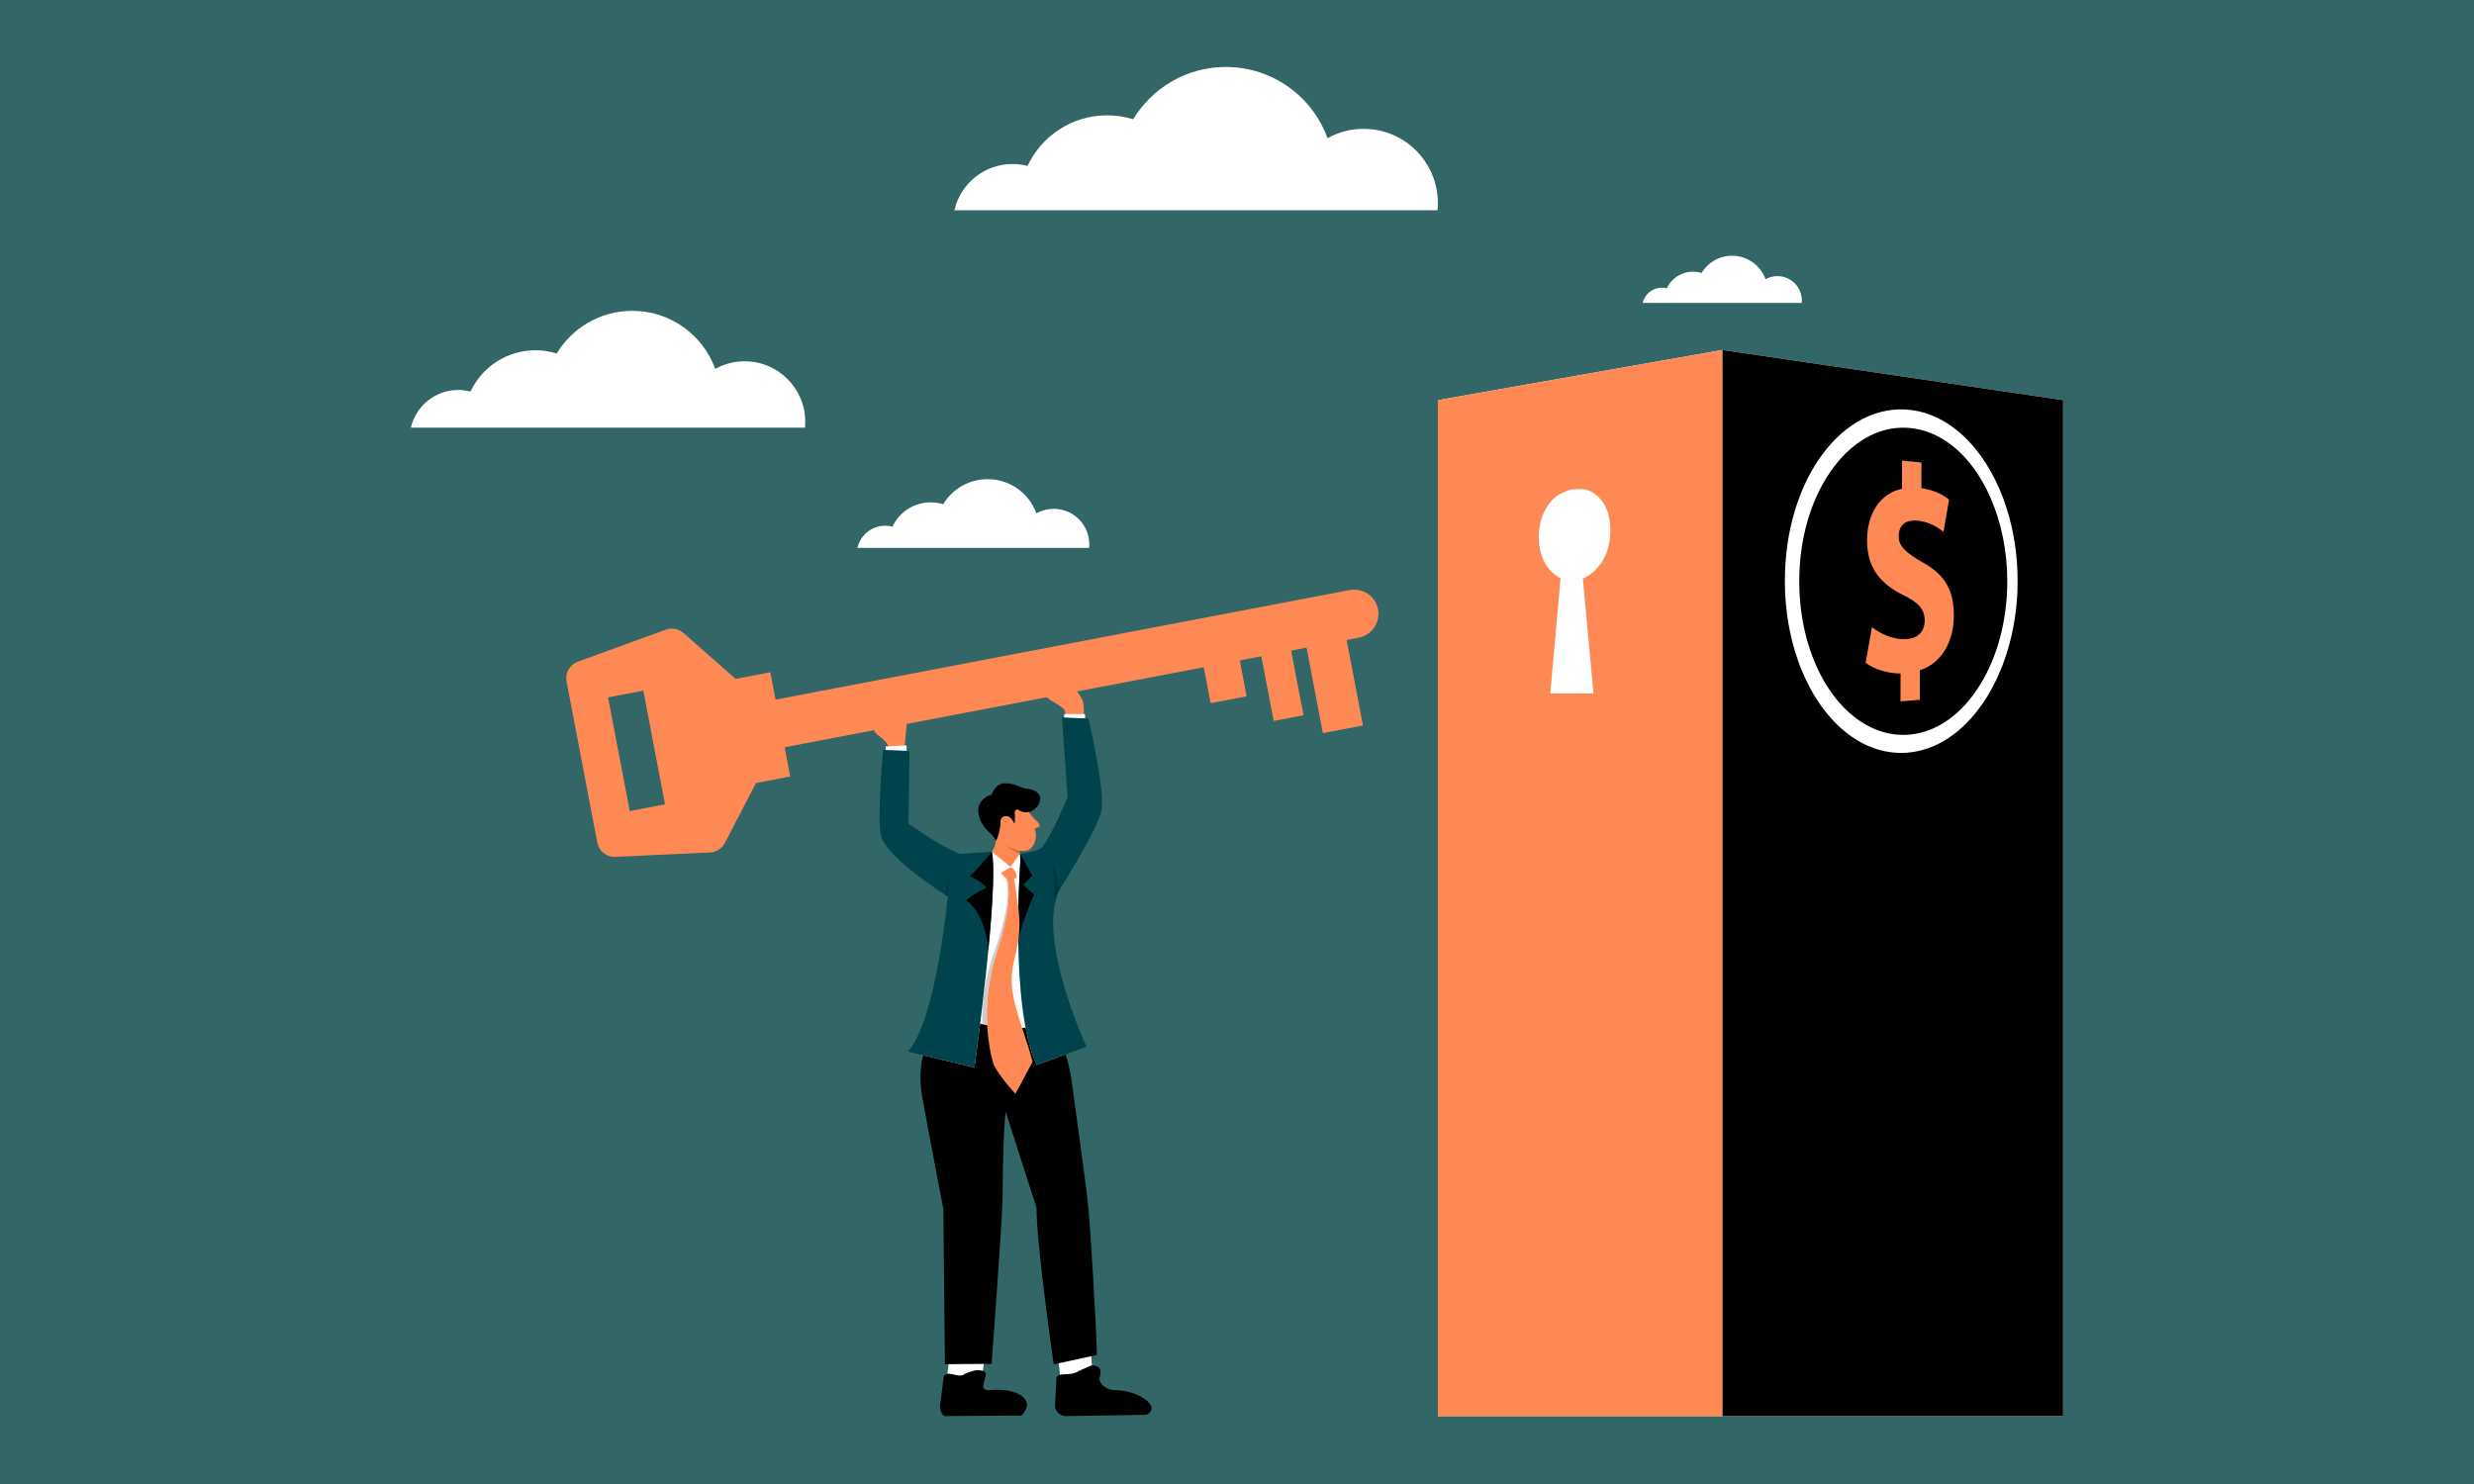 <svg xmlns="http://www.w3.org/2000/svg" xmlns:xlink="http://www.w3.org/1999/xlink" width="1000" zoomAndPan="magnify" viewBox="0 0 750 450" height="600" preserveAspectRatio="xMidYMid meet" version="1.0"><defs><filter x="0%" y="0%" width="100%" height="100%" id="7d211ddda6"><feColorMatrix values="0 0 0 0 1 0 0 0 0 1 0 0 0 0 1 0 0 0 1 0" color-interpolation-filters="sRGB"/></filter><clipPath id="5ff529531f"><path d="M 124.555 94 L 245 94 L 245 130 L 124.555 130 Z M 124.555 94 " clip-rule="nonzero"/></clipPath><clipPath id="35347dc336"><path d="M 435 106 L 625.555 106 L 625.555 430 L 435 430 Z M 435 106 " clip-rule="nonzero"/></clipPath><clipPath id="3cf309fefc"><path d="M 522 106 L 625.555 106 L 625.555 430 L 522 430 Z M 522 106 " clip-rule="nonzero"/></clipPath><mask id="47bbc7f90f"><g filter="url(#7d211ddda6)"><rect x="-75" width="900" fill="#000000" y="-45" height="540" fill-opacity="0.2"/></g></mask><clipPath id="ddcfd1a9d8"><rect x="0" width="11" y="0" height="8"/></clipPath><mask id="1f8c9d63fd"><g filter="url(#7d211ddda6)"><rect x="-75" width="900" fill="#000000" y="-45" height="540" fill-opacity="0.2"/></g></mask><clipPath id="2a1d509c84"><rect x="0" width="5" y="0" height="11"/></clipPath><mask id="6fa2506103"><g filter="url(#7d211ddda6)"><rect x="-75" width="900" fill="#000000" y="-45" height="540" fill-opacity="0.2"/></g></mask><clipPath id="3a4150f439"><path d="M 1 1 L 3.602 1 L 3.602 15 L 1 15 Z M 1 1 " clip-rule="nonzero"/></clipPath><clipPath id="67ca405a4e"><rect x="0" width="4" y="0" height="18"/></clipPath><mask id="d686636f22"><g filter="url(#7d211ddda6)"><rect x="-75" width="900" fill="#000000" y="-45" height="540" fill-opacity="0.2"/></g></mask><clipPath id="87db8a96d0"><path d="M 3 0 L 12 0 L 12 63.602 L 3 63.602 Z M 3 0 " clip-rule="nonzero"/></clipPath><clipPath id="d41527480f"><rect x="0" width="15" y="0" height="64"/></clipPath></defs><rect x="-75" width="900" fill="#ffffff" y="-45" height="540" fill-opacity="1"/><rect x="-75" width="900" fill="#336666" y="-45" height="540" fill-opacity="1"/><path fill="#ff8955" d="M 313.805 248.492 C 312.879 247.723 311.316 245.527 311.316 245.527 L 307.309 243.996 L 299.598 248.887 C 299.598 248.887 301.516 252.168 301.887 254.945 C 301.887 254.945 301.812 256.75 300.695 258.25 L 306.461 266.402 L 309.352 259.91 L 309.113 257.992 C 310.172 258.133 311.352 258.137 312.074 257.617 C 313.629 256.5 314.449 253.832 313.852 251.988 C 313.852 251.988 313.215 251.141 314.578 250.914 C 315.945 250.691 314.73 249.258 313.805 248.492 Z M 313.805 248.492 " fill-opacity="1" fill-rule="nonzero"/><path fill="#ff8955" d="M 328.387 213.176 C 328.531 213.613 328.66 216.379 328.547 217.508 C 326.898 217.922 324.809 218.348 323.16 218.852 C 323.477 217.691 322.746 215.199 322.613 215.09 C 320.879 213.668 319.828 213.215 318.281 212.184 C 317.195 211.461 311.242 206.324 313.605 205.328 C 315.277 205.551 315.715 207.613 316.871 208.566 C 318.031 209.328 320.801 210.816 321.961 209.113 C 321.836 208.008 319.996 208.227 319.785 207.246 C 318.914 203.137 323.309 206.336 324.324 207.113 C 325.977 208.594 328.254 211.852 328.387 213.176 Z M 328.387 213.176 " fill-opacity="1" fill-rule="nonzero"/><path fill="#ff8955" d="M 269.332 226.543 C 269.164 224.695 265.953 223.105 265.137 221.879 C 265.043 221.734 264.973 221.582 264.922 221.426 C 264.562 220.289 264.953 218.957 264.953 218.957 C 264.953 218.957 264.984 217.348 265.199 216.457 C 265.414 215.57 266.895 215.117 267.891 215.906 C 268.887 216.695 269.102 215.273 270.359 215.465 C 271.621 215.66 271.945 216.289 273.52 216.07 C 274.547 215.926 275.059 217.141 274.867 219.523 C 274.621 222.566 274.211 226.824 274.211 226.824 Z M 269.332 226.543 " fill-opacity="1" fill-rule="nonzero"/><path fill="#ffffff" d="M 313.566 271.891 L 309.23 258.938 L 306.332 262.871 L 300.699 258.254 L 297.234 260.879 C 297.234 260.879 284.758 309.668 279.875 319.996 C 279.875 319.996 304.98 348.246 323.07 319.719 C 323.07 319.715 310.152 289.195 313.566 271.891 Z M 313.566 271.891 " fill-opacity="1" fill-rule="nonzero"/><path fill="#ffffff" d="M 268.496 228.094 L 268.512 226.34 L 274.82 226.043 L 274.883 228.066 Z M 268.496 228.094 " fill-opacity="1" fill-rule="nonzero"/><path fill="#ffffff" d="M 287.773 411.973 L 287.105 417.492 L 297.52 418.48 L 298.531 411.73 Z M 287.773 411.973 " fill-opacity="1" fill-rule="nonzero"/><path fill="#ffffff" d="M 320.504 409.586 L 321.484 418.02 L 331.156 415.922 L 330.566 407.871 Z M 320.504 409.586 " fill-opacity="1" fill-rule="nonzero"/><path fill="#ffffff" d="M 322.594 218.57 L 322.605 216.52 L 328.91 216.52 L 328.973 218.543 Z M 322.594 218.57 " fill-opacity="1" fill-rule="nonzero"/><g clip-path="url(#5ff529531f)"><path fill="#ffffff" d="M 124.555 129.688 C 126.059 123.141 131.918 118.254 138.922 118.254 C 140.207 118.254 141.457 118.422 142.645 118.73 C 146.102 111.336 153.605 106.215 162.309 106.215 C 164.559 106.215 166.727 106.559 168.766 107.191 C 173.449 99.434 181.957 94.25 191.684 94.25 C 203.25 94.25 213.102 101.59 216.832 111.867 C 219.477 110.395 222.516 109.551 225.754 109.551 C 235.895 109.551 244.113 117.77 244.113 127.91 C 244.113 128.508 244.082 129.105 244.023 129.688 Z M 124.555 129.688 " fill-opacity="1" fill-rule="nonzero"/></g><path fill="#ffffff" d="M 497.973 91.855 C 498.578 89.211 500.945 87.238 503.773 87.238 C 504.289 87.238 504.793 87.309 505.273 87.43 C 506.672 84.445 509.699 82.379 513.211 82.379 C 514.121 82.379 514.996 82.516 515.82 82.773 C 517.711 79.641 521.145 77.547 525.07 77.547 C 529.738 77.547 533.715 80.512 535.223 84.66 C 536.289 84.066 537.52 83.723 538.828 83.723 C 542.922 83.723 546.238 87.043 546.238 91.133 C 546.238 91.379 546.223 91.613 546.199 91.852 L 497.973 91.852 Z M 497.973 91.855 " fill-opacity="1" fill-rule="nonzero"/><path fill="#ffffff" d="M 259.914 166.137 C 260.801 162.285 264.246 159.41 268.367 159.41 C 269.121 159.41 269.855 159.508 270.559 159.691 C 272.59 155.344 277.004 152.332 282.121 152.332 C 283.445 152.332 284.719 152.531 285.922 152.906 C 288.676 148.344 293.684 145.297 299.398 145.297 C 306.199 145.297 311.996 149.613 314.188 155.656 C 315.742 154.793 317.531 154.293 319.438 154.293 C 325.402 154.293 330.234 159.125 330.234 165.09 C 330.234 165.445 330.215 165.793 330.184 166.141 L 259.914 166.141 Z M 259.914 166.137 " fill-opacity="1" fill-rule="nonzero"/><path fill="#ffffff" d="M 289.324 63.754 C 291.168 55.723 298.355 49.734 306.938 49.734 C 308.516 49.734 310.043 49.938 311.504 50.316 C 315.742 41.254 324.941 34.973 335.605 34.973 C 338.363 34.973 341.023 35.391 343.523 36.172 C 349.266 26.664 359.699 20.305 371.617 20.305 C 385.793 20.305 397.871 29.305 402.445 41.902 C 405.688 40.098 409.418 39.066 413.387 39.066 C 425.816 39.066 435.891 49.141 435.891 61.566 C 435.891 62.305 435.852 63.035 435.781 63.754 Z M 289.324 63.754 " fill-opacity="1" fill-rule="nonzero"/><path fill="#00434d" d="M 300.695 258.25 L 291.043 258.938 C 291.043 258.938 286.957 257.391 282.238 254.297 C 277.168 250.977 275.414 249.82 275.414 249.82 L 275.727 227.723 L 267.695 227.391 C 267.695 227.391 265.762 249.23 267.145 253.668 C 269.309 260.609 287.312 271.848 287.312 271.848 C 287.312 271.848 283.914 309.027 275.277 318.891 L 295.418 323.719 C 295.422 323.719 302.895 269.84 300.695 258.25 Z M 300.695 258.25 " fill-opacity="1" fill-rule="nonzero"/><path fill="#00434d" d="M 309.328 261.117 C 309.328 261.117 305.945 305.523 314.312 322.957 L 329.348 317.395 C 329.348 317.395 314.312 284.762 320.969 270.203 C 320.969 270.203 333.316 250.742 333.969 245.371 C 334.617 240.078 332.043 227.141 329.996 217.883 L 321.945 217.551 L 323.629 241.766 C 323.629 241.766 317.68 256.113 315.191 257.48 C 314.203 258.02 311.109 258.598 309.227 258.938 Z M 309.328 261.117 " fill-opacity="1" fill-rule="nonzero"/><g clip-path="url(#35347dc336)"><path fill="#ffffff" d="M 435.895 121.34 L 522.105 106.125 L 625.438 121.34 L 625.438 429.414 L 435.895 429.414 Z M 435.895 121.34 " fill-opacity="1" fill-rule="nonzero"/></g><path fill="#000000" d="M 309.652 429.242 L 286.645 429.402 C 285.625 429.59 284.812 427.18 284.961 426.281 L 286.105 417.34 C 287.715 415.203 290.266 418.262 292.535 416.586 C 295.633 415.227 296.785 415.406 297.805 415.664 C 299.598 416.094 298.586 417.664 298.32 419.086 C 297.527 421.402 298.68 421.656 300.395 421.504 C 308.039 420.824 314.504 424.312 309.652 429.242 Z M 309.652 429.242 " fill-opacity="1" fill-rule="nonzero"/><path fill="#000000" d="M 347.512 429.023 L 323.152 429.414 C 321.027 429.461 319.664 427.242 319.832 426.324 L 320.277 417.809 C 320.742 415.938 324.531 417.484 327.062 415.719 C 330.496 414.25 330.699 413.859 331.824 414.098 C 333.805 414.488 333.789 415.719 333.484 417.18 C 332.59 419.559 335.672 421.535 337.578 421.516 C 345.352 421.434 352.348 426.801 347.512 429.023 Z M 347.512 429.023 " fill-opacity="1" fill-rule="nonzero"/><path fill="#000000" d="M 300.695 258.25 C 300.695 258.25 296.613 263.469 293.938 265.703 C 293.938 265.703 297.215 266.887 299.059 269.18 C 299.059 269.18 295.059 271 292.891 273.02 C 292.891 273.02 298.738 276.352 299.59 288.375 C 300.824 275.617 301.625 263.152 300.695 258.25 Z M 300.695 258.25 " fill-opacity="1" fill-rule="nonzero"/><path fill="#000000" d="M 308.754 284.762 C 310.148 278.59 313.5 271.23 313.5 271.23 L 310.133 268.258 L 312.969 265.582 L 309.227 258.938 L 309.328 261.121 C 309.328 261.117 308.551 271.957 308.754 284.762 Z M 308.754 284.762 " fill-opacity="1" fill-rule="nonzero"/><path fill="#000000" d="M 301.891 254.945 C 301.891 254.945 301.621 253.793 299.773 252.273 C 297.93 250.754 295.664 246.926 296.906 243.926 C 296.906 243.926 297.941 241.547 300.562 241.012 C 300.562 241.012 301.715 237.508 304.703 237.516 C 307.691 237.523 309.555 238.969 310.871 239.102 C 312.191 239.234 315.543 239.785 315.324 242.395 C 315.102 245 311.727 247.637 308.793 245.613 C 308.793 245.613 307.465 244.797 307.641 247 C 307.812 249.207 307.488 249.73 307.488 249.73 C 307.488 249.73 306.613 247.609 305.293 247.477 C 303.973 247.344 303.262 248.199 303.32 249.23 C 303.398 250.523 302.703 253.84 301.891 254.945 Z M 301.891 254.945 " fill-opacity="1" fill-rule="nonzero"/><path fill="#000000" d="M 329.664 363.57 C 328.949 357.504 325.934 335.402 324.801 327.312 C 324.418 324.66 323.77 322.039 323.07 319.715 L 314.309 322.953 C 312.836 319.879 311.727 315.969 310.898 311.617 C 304.027 312.422 297.141 310.41 297.141 310.41 C 297.059 311.094 296.977 311.734 296.898 312.379 C 296.867 312.629 296.836 312.895 296.805 313.137 C 296.746 313.594 296.695 314.016 296.637 314.457 C 295.93 320.043 295.422 323.715 295.422 323.715 L 279.875 319.992 C 278.984 323.387 278.684 327.613 279.617 332.852 C 281.34 342.488 285.977 366.602 285.977 366.602 L 286.453 413.672 L 300.609 413.566 C 300.609 413.566 303.898 369.633 303.945 362.734 C 304.031 349.621 304.316 342.176 304.867 337.121 L 314.242 366.293 C 314.121 376.992 319.441 413.711 319.441 413.711 L 332.527 410.875 C 332.398 402.715 330.547 371.102 329.664 363.57 Z M 329.664 363.57 " fill-opacity="1" fill-rule="nonzero"/><g clip-path="url(#3cf309fefc)"><path fill="#000000" d="M 522.105 106.125 L 522.105 429.414 L 625.438 429.414 L 625.438 121.336 Z M 579.387 228.113 C 564.941 229.949 551.609 218.723 545.094 200.363 C 542.555 193.195 541.105 185.059 541.086 176.402 C 541.02 144.957 559.074 121.703 579.461 124.344 C 592.629 126.047 603.34 138.262 608.391 154.352 C 610.5 161.07 611.672 168.559 611.648 176.449 C 611.57 202.766 597.773 225.77 579.387 228.113 Z M 579.387 228.113 " fill-opacity="1" fill-rule="nonzero"/></g><path fill="#000000" d="M 569.082 221.375 C 555.305 216.117 545.488 197.945 545.449 176.402 C 545.426 162.945 549.211 150.496 555.945 141.582 C 562.484 132.93 570.879 128.836 579.461 129.832 C 582.898 130.23 586.219 131.43 589.328 133.383 C 601.09 140.77 608.562 157.941 608.512 176.445 C 608.477 187.949 605.621 198.906 600.363 207.496 C 594.965 216.312 587.562 221.77 579.391 222.703 C 575.914 223.098 572.445 222.656 569.082 221.375 C 569.086 221.375 569.086 221.375 569.082 221.375 Z M 569.082 221.375 " fill-opacity="1" fill-rule="nonzero"/><g mask="url(#47bbc7f90f)"><g transform="matrix(1, 0, 0, 1, 301, 253)"><g clip-path="url(#ddcfd1a9d8)"><path fill="#000000" d="M 8.113 4.996 C 8.113 4.996 5.598 4.473 3.578 3.02 C 3.578 3.02 5.438 4.82 8.227 5.938 Z M 8.113 4.996 " fill-opacity="1" fill-rule="nonzero"/></g></g></g><g mask="url(#1f8c9d63fd)"><g transform="matrix(1, 0, 0, 1, 284, 264)"><g clip-path="url(#2a1d509c84)"><path fill="#000000" d="M 2.316 7.207 C 2.949 7.617 3.316 7.848 3.316 7.848 C 3.316 7.848 3.617 4.863 3.707 1.953 C 3.707 1.953 3.086 4.605 2.316 7.207 Z M 2.316 7.207 " fill-opacity="1" fill-rule="nonzero"/></g></g></g><g mask="url(#6fa2506103)"><g transform="matrix(1, 0, 0, 1, 318, 260)"><g clip-path="url(#67ca405a4e)"><g clip-path="url(#3a4150f439)"><path fill="#000000" d="M 1.863 14.855 C 1.992 12.805 2.336 11.18 2.969 10.203 C 2.969 10.203 3.129 9.949 3.414 9.496 C 2.477 6.148 1.062 1.965 1.062 1.965 C 1.66 7.734 1.863 14.855 1.863 14.855 Z M 1.863 14.855 " fill-opacity="1" fill-rule="nonzero"/></g></g></g></g><g mask="url(#d686636f22)"><g transform="matrix(1, 0, 0, 1, 294, 264)"><g clip-path="url(#d41527480f)"><g clip-path="url(#87db8a96d0)"><path fill="#000000" d="M 11.109 2.66 C 10.281 1.957 9.312 0.762 9.312 0.762 C 9.359 0.738 9.402 0.711 9.449 0.68 C 9.449 0.68 10.449 1.84 11.301 2.531 C 12.953 9.293 9.938 19.301 7.992 25.418 C 2.125 43.992 7.277 58.969 7.277 58.969 C 7.941 60.246 8.883 61.625 9.844 62.91 C 9.25 63.086 8.664 63.211 8.102 63.281 C 7.102 61.887 6.109 60.359 5.434 58.961 C 5.434 58.961 0.723 43.836 7.129 25.453 C 9.242 19.387 12.566 9.488 11.109 2.66 Z M 11.109 2.66 " fill-opacity="1" fill-rule="nonzero"/></g></g></g></g><path fill="#ff8955" d="M 306.375 262.949 C 306.375 262.949 304.797 263.816 303.449 264.672 C 303.449 264.672 305.383 266.938 306.176 267.004 C 306.965 267.07 308.254 266.027 308.254 266.027 C 308.254 266.027 308.184 263.715 306.375 262.949 Z M 306.375 262.949 " fill-opacity="1" fill-rule="nonzero"/><path fill="#ff8955" d="M 307.281 265.832 C 307.281 265.832 307.715 267.934 308.66 274.879 C 309.891 283.895 307.867 288.582 307.074 292.859 C 305.344 302.215 309.867 310.023 313.031 321.965 C 313.031 321.965 309.699 328.277 307.812 331.684 C 307.812 331.684 303.289 326.82 301.277 322.965 C 301.277 322.965 296.125 307.988 301.988 289.422 C 303.988 283.102 307.156 272.668 305.152 265.895 Z M 307.281 265.832 " fill-opacity="1" fill-rule="nonzero"/><path fill="#ff8955" d="M 219.727 255.633 L 229.203 237.418 L 223.215 206.059 L 222.387 205.332 L 221.801 204.812 L 218.301 201.73 L 217.234 200.789 L 211.875 196.07 L 207.188 191.941 C 205.727 190.652 203.676 190.27 201.848 190.934 L 175.168 200.648 C 172.707 201.543 171.262 204.086 171.754 206.652 L 181.082 255.512 C 181.195 256.102 181.406 256.656 181.695 257.148 L 181.695 257.156 C 181.824 257.398 181.98 257.617 182.16 257.832 C 182.645 258.449 183.27 258.949 183.977 259.285 C 184.754 259.68 185.645 259.879 186.566 259.832 L 215.254 258.488 C 217.145 258.406 218.855 257.309 219.727 255.633 Z M 190.914 245.938 L 184.332 211.469 L 195.023 209.43 L 201.602 243.895 Z M 190.914 245.938 " fill-opacity="1" fill-rule="nonzero"/><path fill="#ff8955" d="M 233.52 203.852 L 239.555 235.457 L 228 237.664 L 221.965 206.059 Z M 233.52 203.852 " fill-opacity="1" fill-rule="nonzero"/><path fill="#ff8955" d="M 382.125 197.68 L 391.16 195.953 L 395.16 216.891 L 386.125 218.617 Z M 382.125 197.68 " fill-opacity="1" fill-rule="nonzero"/><path fill="#ff8955" d="M 395.762 194.68 L 407.914 192.359 L 413.191 219.992 L 401.039 222.312 Z M 395.762 194.68 " fill-opacity="1" fill-rule="nonzero"/><path fill="#ff8955" d="M 364.652 200.895 L 375.559 198.812 L 377.91 211.141 L 367.008 213.223 Z M 364.652 200.895 " fill-opacity="1" fill-rule="nonzero"/><path fill="#ff8955" d="M 417.758 184.762 C 416.996 180.773 413.113 178.164 409.094 178.934 L 233.414 212.473 L 236.176 226.914 L 264.93 221.422 C 264.566 220.285 265.391 219.016 265.391 219.016 C 265.391 219.016 265.312 217.395 265.527 216.504 C 265.742 215.617 266.715 215.488 267.711 216.277 C 268.703 217.066 269.07 215.645 270.336 215.836 C 271.594 216.031 271.844 216.699 273.418 216.48 C 274.438 216.34 274.812 217.723 274.879 219.523 L 411.859 193.367 C 413.867 192.984 415.535 191.824 416.609 190.273 C 417.668 188.711 418.137 186.75 417.758 184.762 Z M 417.758 184.762 " fill-opacity="1" fill-rule="nonzero"/><path fill="#ff8955" d="M 576.137 212.691 L 576.156 204.227 C 572.043 204.219 567.977 202.836 565.562 200.969 L 567.492 190.195 C 570.137 192.203 573.797 193.969 577.758 193.816 C 581.168 193.684 583.473 191.668 583.484 188.156 C 583.492 184.82 581.609 182.734 577.184 180.555 C 570.602 177.324 565.988 172.727 566.004 163.816 C 566.016 155.723 569.961 149.645 576.59 148.215 L 576.609 139.68 L 582.496 140.238 L 582.473 148.031 C 586.398 148.59 588.988 150 590.867 151.523 L 589.184 161.234 C 587.695 160.207 585.031 158.066 580.785 157.855 C 576.871 157.656 575.586 160.109 575.578 162.621 C 575.57 165.59 577.695 167.527 582.766 170.484 C 589.648 174.254 592.348 179.012 592.32 186.742 C 592.297 194.379 588.707 201.098 582.023 203.242 L 582 212.199 Z M 576.137 212.691 " fill-opacity="1" fill-rule="nonzero"/><path fill="#ff8955" d="M 435.895 121.34 L 435.895 429.418 L 522.109 429.418 L 522.109 106.125 Z M 479.84 175.449 L 483.066 210.273 L 469.973 210.273 L 473.09 175.344 C 473.09 175.344 466.48 172.582 466.48 162.863 C 466.48 155.645 470.242 151.145 473.016 149.738 C 473.828 149.324 476.391 148.383 476.391 148.383 C 476.391 148.383 479.062 148.273 479.965 148.359 C 483.219 148.66 488.199 152.215 488.188 160.82 C 488.168 172.402 479.84 175.449 479.84 175.449 Z M 479.84 175.449 " fill-opacity="1" fill-rule="nonzero"/></svg>